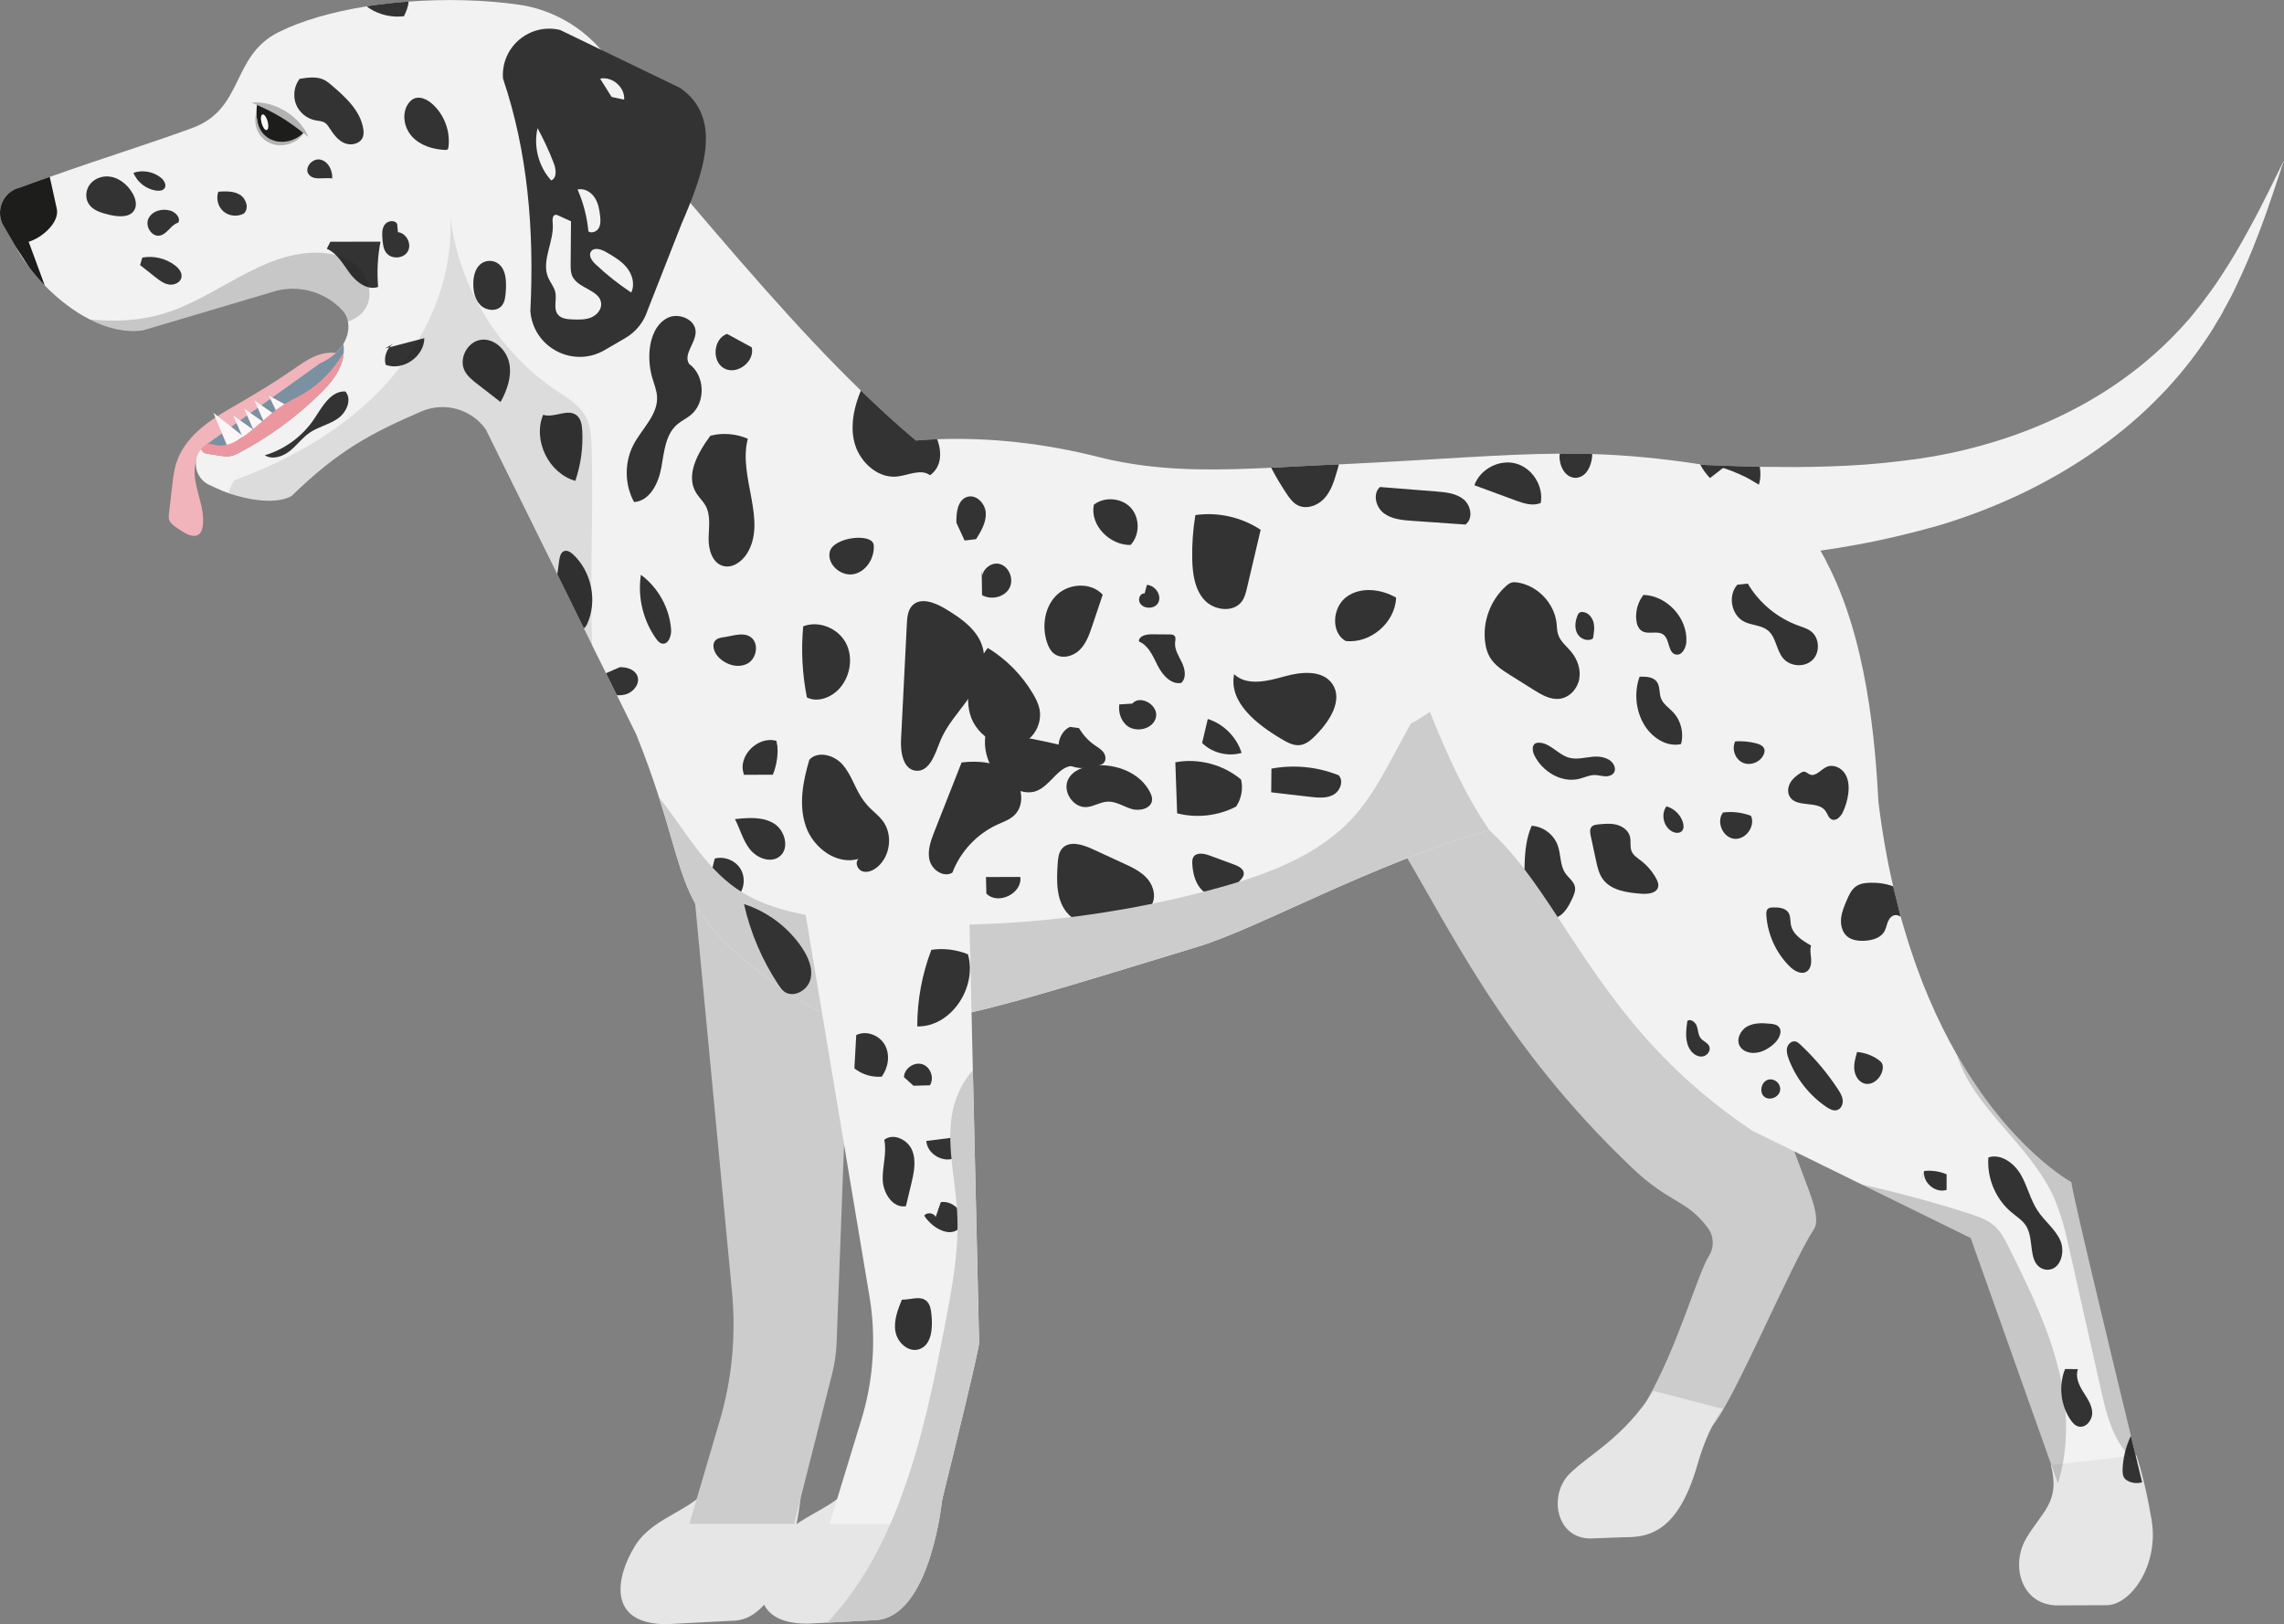 <?xml version="1.0" encoding="UTF-8"?><svg id="_レイヤー_2" xmlns="http://www.w3.org/2000/svg" viewBox="0 0 175.534 124.853"><rect x="0" y="0" width="175.534" height="124.853" fill="#808080" stroke="none"/><defs><style>.cls-1{opacity:.1;}.cls-1,.cls-2,.cls-3{fill:#1d1d1b;}.cls-4{fill:#fefafb;}.cls-5{fill:#ec97a0;}.cls-6{fill:#f2f2f2;}.cls-2{opacity:.2;}.cls-7{fill:#f1b4ba;}.cls-8{fill:#333;}.cls-9{fill:#7b90a0;}.cls-10{fill:#fdf6f7;}.cls-11{fill:#ccc;}.cls-12{fill:#b3b3b3;}.cls-13{fill:#e6e6e6;}</style></defs><g id="_レイヤー_1-2"><path class="cls-7" d="M14.149,40.937c.356.212.838.389,1.156.124.164-.137.231-.358.266-.569.118-.719-.045-1.452-.231-2.156-.186-.704-.399-1.415-.384-2.143.015-.728.304-1.495.918-1.887.237-.151.507-.238.767-.345.718-.294,1.364-.738,2.003-1.178,1.829-1.26,3.657-2.519,5.485-3.778.72-.496,1.478-1.038,1.806-1.848-.605-.127-1.24.009-1.804.262-.564.252-1.07.616-1.578.966-1.337.922-2.722,1.771-4.126,2.585-.981.568-1.978,1.122-2.854,1.842-.876.719-1.635,1.624-1.996,2.698-.199.591-.272,1.217-.344,1.836-.082.705-.164,1.409-.246,2.114-.019.164-.038.334.011.492.07.227.266.388.458.528.224.163.456.317.694.459Z"/><path class="cls-11" d="M131.611,109.591l-5.099-1.837c2.475-4.303,3.916-9.742,4.84-11.235.412-.665.364-1.511-.106-2.138-1.66-2.214-2.889-1.817-5.825-4.616-20.19-19.244-15.811-35.841-37.663-37.695-1.803.284,46.368-9.307,46.368-9.307,2.974,4.862-1.569,14.629-1.256,21.428,2.149,18.032,4.554,22.903,5.821,26.434.333.927,1.264,3.024.725,3.848-1.808,2.767-6.175,13.262-7.805,15.118Z"/><path class="cls-13" d="M124.808,118.17l-2.578.095c-2.658,0-3.244-3.357-1.587-4.988,1.559-1.535,4.12-2.726,6.436-6.358l5.341,1.388s-1.079,1.202-1.965,4.285c-1.533,5.338-3.866,5.578-5.647,5.578Z"/><path class="cls-13" d="M56.257,124.591l-5.027.262c-4.605,0-3.905-3.635-2.417-6.034,1.487-2.399,4.916-2.759,5.8-4.907l6.918,1.183s-.874,9.496-5.274,9.496Z"/><path class="cls-11" d="M61.032,117.142h-8.053l2.348-7.971c.928-3.149,1.246-6.517.931-9.84l-4.415-46.545,14.737-10.464-2.281,60.884c-.03.803-.144,1.598-.338,2.367l-2.928,11.57Z"/><path class="cls-6" d="M140.278,68.076c-5.717-5.923-13.114-6.788-20.521-5.511-1.778.305-3.556.737-5.314,1.248-9.136,2.652-17.682,7.534-22.407,8.968-19.46,5.914-25.069,8.065-31.591,3.478-8.075-5.678-7.427-7.574-9.803-14.981-.452-1.395-1.002-2.986-1.749-4.833l14.784-21.493c.059-.01.108-.029.167-.039.648-.157,1.316-.304,1.974-.432,1.513-.304,3.035-.511,4.577-.619h.01c.54-.049,1.071-.078,1.621-.098,4.096-.147,8.281.314,12.554,1.405.58.147,1.169.275,1.758.373,3.733.688,7.534.599,11.356.412,1.355-.069,2.721-.147,4.076-.206.383-.02.757-.029,1.12-.049,7.544-.354,12.377-.796,16.984-.825.835,0,1.66.01,2.495.029,2.554.079,5.186.314,8.291.786h.01c.098.02.197.029.295.049.472.069.953.147,1.454.236h.01c.324.108.648.216.953.354.157.059.324.128.472.206.226.098.442.206.648.324.029.02.059.039.089.059.196.108.393.226.579.344.246.157.491.314.717.491.157.108.305.226.442.344.167.128.324.255.482.403l.01.01c.138.118.265.236.393.364.255.255.511.511.757.786.01.01.02.02.039.039.206.236.412.491.609.747.196.255.393.511.57.786.098.137.187.275.275.412.147.226.295.452.432.688.138.246.275.491.413.747.904,5.58,1.709,14.695-.029,25Z"/><path class="cls-6" d="M76.241,38.066l-9.253,6.218-18.095,12.161-1.483-3.006-.835-1.689-1.071-2.151v-.01l-.629-1.287-2.043-4.155v-.01l-5.491-11.12c-1.11-1.582-3.183-2.151-4.951-1.395-3.821,1.65-6.376,2.986-9.99,6.513-1.189.648-3.271.314-4.814-.216-.334-.118-.648-.246-.914-.373l-.599-.275c-1.08-.511-1.336-1.896-.599-2.76.079-.088.167-.177.265-.255l8.86-6.336c.874-.393,1.444-.923,1.788-1.483.354-.589.452-1.208.354-1.709-.049-.324-.187-.599-.363-.796l-.029-.039c-1.277-1.405-3.212-1.994-5.049-1.562l-10.324,3.065c-1.336.186-2.741-.157-4.067-.835-1.257-.638-2.456-1.572-3.468-2.613-.442-.452-.845-.923-1.199-1.395-.305-.403-.58-.806-.815-1.208l-.236-.403-.914-1.562c-.688-1.169-.039-2.662,1.277-2.967.796-.295,1.552-.56,2.269-.815,4.42-1.562,7.525-2.505,10.963-3.762,3.998-1.473,2.947-5.53,6.631-7.367,1.807-.904,4.185-1.572,6.768-1.984,1.041-.157,2.122-.285,3.212-.363,2.878-.216,5.845-.137,8.468.236,3.674.53,6.778,3.015,8.143,6.473l2.122,5.324c.256.304.521.609.776.914,5.422,6.395,10.383,12.23,15.255,16.955,1.415,1.375,2.819,2.662,4.234,3.841h.01c.609.511,1.208.992,1.817,1.454,1.326,1.022,2.662,1.945,4.018,2.751Z"/><path class="cls-6" d="M175.534,12.319s-.324.982-.904,2.711c-.285.855-.648,1.896-1.11,3.085-.452,1.188-1.002,2.515-1.689,3.939-.246.54-.55,1.09-.855,1.65.01.01,0,.02-.02.029-.088.187-.187.363-.285.54-.216.354-.442.717-.658,1.091l-.177.275-.196.305-.393.57c-1.051,1.513-2.308,3.026-3.762,4.45-2.888,2.859-6.552,5.324-10.521,7.171-.992.452-2.004.884-3.026,1.267-1.021.383-2.141.756-3.075,1.031-2.112.589-4.126,1.071-6.13,1.434-.963.177-1.916.334-2.839.462-1.002.157-1.965.285-2.908.393-1.67.216-3.232.354-4.695.501-.137.01-.265.029-.403.039-4.97.432-8.605.757-9.853.865-.314.029-.471.039-.471.039l-.187-7.485-.039-1.356s.344.02.982.039c1.454.069,4.43.197,8.36.364.088,0,.187,0,.285.01.236.01.482.02.727.029,1.12.039,2.318.088,3.556.118.442,0,.894.01,1.346.01,1.739.029,3.536-.01,5.393-.098,1.857-.089,3.782-.295,5.658-.56,1.051-.167,1.916-.324,2.859-.54.953-.216,1.896-.471,2.829-.756,3.743-1.149,7.328-2.908,10.295-5.137,1.493-1.11,2.829-2.328,3.988-3.585l.432-.482.196-.216.206-.246c.265-.344.54-.668.796-1.002.481-.658.953-1.267,1.365-1.916.845-1.267,1.552-2.485,2.151-3.595.609-1.1,1.11-2.073,1.513-2.888.806-1.621,1.257-2.554,1.257-2.554Z"/><path class="cls-9" d="M26.418,27.084c-.029.491-.187.972-.413,1.404-.373.707-.914,1.297-1.483,1.847-1.808,1.768-3.871,3.271-6.11,4.45-.236.128-.482.246-.757.285-.246.039-.501,0-.756-.039-.295-.049-.589-.089-.884-.138-.147-.02-.305-.049-.413-.147-.069-.069-.118-.147-.128-.236.079-.088.167-.177.265-.255l.206-.147,8.654-6.189c.874-.393,1.444-.923,1.788-1.483.039.216.049.432.029.649Z"/><polygon class="cls-10" points="18.695 33.54 17.503 34.379 16.401 31.735 18.695 33.54"/><polygon class="cls-10" points="19.528 33.068 18.663 33.633 17.928 31.948 19.528 33.068"/><polygon class="cls-10" points="20.36 32.529 19.496 33.093 18.761 31.409 20.36 32.529"/><polygon class="cls-10" points="21.16 31.901 20.296 32.466 19.561 30.781 21.16 31.901"/><polygon class="cls-10" points="22.178 31.234 21.296 31.735 20.657 30.41 22.178 31.234"/><path class="cls-5" d="M26.418,27.084c-.029.491-.187.972-.413,1.404-.373.707-.914,1.297-1.483,1.847-1.808,1.768-3.871,3.271-6.11,4.45-.236.128-.482.246-.757.285-.246.039-.501,0-.756-.039-.295-.049-.589-.089-.884-.138-.147-.02-.305-.049-.413-.147-.069-.069-.118-.147-.128-.236.079-.088.167-.177.265-.255l.206-.147c.305.02.589.118.894.137.629.039,1.228-.255,1.749-.609,1.13-.756,2.043-1.798,3.202-2.525.491-.305,1.022-.55,1.532-.845,1.277-.766,2.358-1.876,3.094-3.183Z"/><path class="cls-3" d="M23.31,10.227c-1.69,1.756-3.964.724-3.547-2.263l2.443.83,1.104,1.434Z"/><path class="cls-12" d="M19.706,8.525s.004.089.01.246c.006.077-.007.175.016.28.017.103.036.22.057.347.043.122.069.26.132.39.065.13.131.266.231.387.082.133.212.232.33.339l.201.138.223.103c.153.056.311.113.474.124.161.03.323.018.48.016.154-.031.309-.036.447-.088.143-.034.27-.091.385-.149.121-.049.215-.121.308-.174.094-.052.166-.111.223-.163.121-.098.191-.154.191-.154,0,0-.055.071-.152.195-.049.063-.11.137-.196.207-.083.072-.171.168-.294.231-.116.076-.246.152-.397.206-.144.072-.313.102-.485.142-.175.011-.359.04-.545.008-.187-.01-.372-.07-.55-.134l-.257-.126-.232-.165c-.138-.126-.276-.256-.364-.411-.109-.144-.163-.308-.219-.458-.053-.151-.065-.304-.096-.438-.011-.139-.005-.267-.004-.378-.002-.111.027-.202.036-.28.029-.154.045-.242.045-.242Z"/><path class="cls-12" d="M19.346,7.883s.085-.007.231-.01c.147.005.352-.018.602.033.125.021.263.043.407.076.147.027.288.082.438.134.148.056.309.1.454.184.149.077.299.155.45.233.139.097.278.195.415.291.142.088.255.212.373.317.24.208.423.444.573.647.159.195.241.398.312.524.065.132.097.209.097.209,0,0-.071-.049-.187-.137-.121-.084-.263-.227-.462-.366-.098-.071-.202-.148-.307-.235-.103-.089-.233-.156-.348-.247-.235-.178-.506-.335-.766-.508-.273-.151-.538-.319-.804-.445-.133-.06-.255-.146-.378-.194-.123-.052-.238-.109-.346-.162-.212-.112-.417-.175-.546-.242-.133-.062-.207-.102-.207-.102Z"/><path class="cls-4" d="M20.57,9.334c.09.332.058.629-.07.663-.128.035-.305-.206-.395-.537-.09-.332-.058-.628.07-.663.128-.035.305.206.395.537Z"/><path class="cls-3" d="M2.203,18.586l1.238,3.359c-.442-.452-.845-.923-1.199-1.395l-1.051-1.611-.914-1.562c-.688-1.169-.039-2.662,1.277-2.967.796-.295,1.552-.56,2.269-.815l.54,2.446c.236,1.051-1.14,2.249-2.161,2.544Z"/><path class="cls-8" d="M27.889,10.532c.073-.198.063-.417.03-.625-.224-1.419-1.393-2.471-2.488-3.4-.135-.114-.27-.228-.422-.316-.585-.339-1.315-.24-1.982-.131-.417.541-.527,1.303-.283,1.941.245.638.837,1.129,1.509,1.252.239.044.495.048.702.176.174.108.287.289.398.462.295.458.646.919,1.151,1.122.506.203,1.196.032,1.384-.479Z"/><path class="cls-8" d="M25.532,13.716c.035-.62-.306-1.314-.913-1.447-.606-.133-1.262.625-.897,1.127.375.515,1.18.224,1.81.319Z"/><path class="cls-8" d="M31.795,7.59c-.156.075-.285.199-.389.338-.562.75-.368,1.888.268,2.576.636.688,1.605.983,2.541,1.023.056.002.116.003.163-.028.062-.042.079-.124.088-.198.156-1.227-.334-2.517-1.266-3.331-.388-.338-.941-.603-1.405-.381Z"/><path class="cls-8" d="M10.189,14.862c-.406-.712-1.137-1.287-1.956-1.301-.518-.008-1.045.224-1.347.644-.303.42-.349,1.023-.072,1.461.329.519.986.702,1.584.844.694.165,1.606.241,1.942-.389.208-.39.069-.876-.15-1.26Z"/><path class="cls-8" d="M12.043,14.655c.215.025.465.003.595-.17.19-.253-.017-.615-.261-.816-.579-.477-1.411-.628-2.12-.384.291.732,1.004,1.278,1.786,1.37Z"/><path class="cls-8" d="M12.298,18.106c.567-.12.84-.838,1.4-.989.208-.364-.191-.795-.591-.921-.624-.197-1.413.011-1.695.601-.282.59.246,1.445.886,1.309Z"/><path class="cls-8" d="M18.749,16.408c.412-.39.173-1.142-.311-1.438-.484-.296-1.091-.27-1.657-.234-.193.525-.026,1.161.4,1.523.426.362,1.081.424,1.568.149Z"/><path class="cls-8" d="M11.924,21.292c.322.255.663.519,1.069.582.406.062.887-.162.955-.567.06-.357-.209-.685-.497-.905-.704-.539-1.641-.763-2.513-.602-.057.192-.115.383-.172.575.386.306.771.612,1.157.918Z"/><path class="cls-8" d="M31.398.119c-.01.373-.187.786-.354,1.13-.904.108-1.847-.098-2.613-.58-.089-.049-.167-.118-.246-.187,1.041-.157,2.122-.285,3.212-.363Z"/><path class="cls-8" d="M37.007,26.115c-1.062.108-1.785,1.445-1.294,2.393.219.423.606.728.982,1.02.592.459,1.184.918,1.775,1.376.498-.903.868-1.942.675-2.955-.193-1.013-1.112-1.938-2.138-1.834Z"/><path class="cls-8" d="M38.867,22.461c.067-.833.042-1.851-.684-2.265-.357-.204-.829-.186-1.17.045-.474.321-.627.951-.637,1.523-.011.61.118,1.262.55,1.692.432.43,1.231.518,1.628.055.242-.282.283-.68.312-1.05Z"/><path class="cls-8" d="M30.218,26.42c-.501.353-.744,1.035-.578,1.625,1.322.498,2.968-.639,2.97-2.051-1.004.263-2.008.526-3.012.789l.621-.363Z"/><path class="cls-8" d="M24.144,32.202c.623-.933,1.28-2.175,2.4-2.108.531.616.086,1.617-.582,2.081-.669.464-1.507.632-2.176,1.095-.568.393-.98.976-1.522,1.405-.541.429-1.33.689-1.916.324,1.538-.455,2.906-1.463,3.797-2.797Z"/><path class="cls-8" d="M48.699,34.161c-.721,1.36-.709,3.082.032,4.432,1.207-.077,1.873-1.439,2.091-2.629.217-1.19.304-2.541,1.217-3.334.317-.275.708-.453,1.035-.716,1.181-.952,1.123-3.048-.108-3.934-.48-.721.485-1.584.497-2.45.014-.965-1.287-1.522-2.153-1.096s-1.278,1.445-1.377,2.405c-.076.741-.008,1.497.199,2.213.138.479.34.949.366,1.447.074,1.382-1.15,2.439-1.799,3.661Z"/><path class="cls-8" d="M55.874,25.665c-1.058.371-1.199,2.12-.216,2.656.984.536,2.377-.531,2.115-1.621l-1.9-1.036Z"/><path class="cls-8" d="M41.74,31.886c-.806,1.967.429,4.502,2.476,5.078.423-1.243.604-2.569.531-3.88-.024-.422-.097-.888-.425-1.154-.688-.557-1.74.231-2.582-.044Z"/><path class="cls-8" d="M54.223,38.867c.417.748.249,1.667.236,2.523-.013.857.281,1.879,1.105,2.114.702.2,1.428-.305,1.823-.919,1.626-2.536-.687-5.945.086-8.857-.898-.389-1.924-.474-2.874-.238-.955,1.295-1.94,3.026-1.099,4.398.213.346.525.624.723.979Z"/><path class="cls-8" d="M50.871,49.47c.491.113.742-.582.705-1.085-.122-1.645-.992-3.22-2.32-4.199-.265,1.707.165,3.512,1.172,4.916.114.16.251.324.443.369Z"/><path class="cls-8" d="M45.111,47.997c-.059.128-.138.226-.236.305l-2.043-4.155v-.01c.049-.354.098-.707.147-1.061.039-.285.118-.629.393-.717.236-.079.482.088.668.255,1.434,1.326,1.896,3.615,1.071,5.383Z"/><path class="cls-8" d="M48.137,53.361c-.236.078-.482.098-.727.078l-.835-1.689,1.061-.462c.531-.02,1.149.177,1.346.668.226.57-.265,1.218-.845,1.405Z"/><path class="cls-8" d="M72.223,35.315c-.078.482-.314.904-.746,1.218-.698-.521-1.66,0-2.525.098-1.356.147-2.593-.874-3.134-2.151-.098-.246-.167-.491-.216-.746-.226-1.257.069-2.525.56-3.713,1.415,1.375,2.819,2.662,4.234,3.841h.01c.54-.049,1.071-.078,1.621-.098.196.521.275,1.061.196,1.552Z"/><path class="cls-8" d="M74.135,41.55c.294-.035.589-.07.883-.105.384-.617.781-1.285.744-2.011-.037-.726-.732-1.456-1.426-1.239-.742.232-.856,1.219-.831,1.997l.629,1.358Z"/><path class="cls-8" d="M63.768,42.426c-.212.965.859,1.897,1.83,1.711s1.623-1.235,1.554-2.221c-.07-.986-3.132-.638-3.384.51Z"/><path class="cls-8" d="M55.714,48.97c-.239.037-.498.056-.682.213-.377.32-.17.952.169,1.313.57.608,1.536.911,2.263.504.727-.407.889-1.63.176-2.061-.564-.34-1.276-.07-1.927.031Z"/><path class="cls-8" d="M78.775,57.02c.845-.502,1.313-1.568,1.111-2.53-.086-.408-.278-.786-.489-1.145-.849-1.442-2.058-2.67-3.486-3.541-1.08,1.467-1.847,3.343-1.36,5.099s2.659,3.048,4.225,2.117Z"/><path class="cls-8" d="M78.146,60.718c.454.175.964.261,1.427.114,1.196-.379,1.849-2.174,3.079-1.927.002-.447.003-.893.005-1.339-2.254-.604-4.554-1.039-6.872-1.302-.414,1.785.651,3.795,2.361,4.454Z"/><path class="cls-8" d="M80.453,49.342c.108.339.267.677.546.898.565.446,1.442.239,1.959-.261.517-.5.764-1.21.993-1.892.265-.79.53-1.58.795-2.37-.872-.969-2.561-.893-3.509.001-.948.895-1.179,2.382-.784,3.624Z"/><path class="cls-8" d="M75.445,43.842c.01.635.02,1.27.03,1.906.695.392,1.698.175,2.091-.519s-.02-1.734-.802-1.889c-.782-.155-1.575.771-1.232,1.491l-.086-.989Z"/><path class="cls-8" d="M56.675,68.946c.532-.555.639-1.473.247-2.135-.391-.662-1.246-1.011-1.99-.812-.2.745-.397,1.553-.113,2.27.284.718,1.276,1.187,1.856.677Z"/><path class="cls-5" d="M70.539,107.106c-.914.447-.581,2.12.429,2.236s1.753-1.318,1.12-2.114l-1.549-.123Z"/><path class="cls-8" d="M81.286,66.402c-.093,1.365-.123,2.91.834,3.887.798.815,2.081.969,3.193.719,1.112-.25,2.112-.84,3.132-1.349.438-.61.245-1.503-.239-2.078s-1.189-.906-1.871-1.219c-.807-.371-1.615-.742-2.422-1.114-.745-.342-1.745-.638-2.284-.021-.274.313-.315.76-.343,1.175Z"/><path class="cls-8" d="M75.773,67.417c.012.426.023.851.035,1.276.894.906,2.775-.017,2.606-1.278-.88,0-1.761.002-2.641.003v.982-.983Z"/><path class="cls-8" d="M91.629,43.018c.027,1.103.188,2.285.931,3.101.743.816,2.243,1,2.887.103.218-.304.308-.678.393-1.042.348-1.484.697-2.969,1.046-4.453-1.46-.971-3.282-1.382-5.017-1.132-.187,1.13-.268,2.277-.24,3.422Z"/><path class="cls-8" d="M86.89,41.893c.716-.762.726-2.081.022-2.854-.704-.773-2.019-.885-2.844-.243-.324,1.57,1.219,3.128,2.822,3.097Z"/><path class="cls-8" d="M87.854,46.06c.212.19.417-.365.141-.436-.276-.071-.5.28-.447.56.119.632,1.169.72,1.465.149.296-.571-.227-1.34-.87-1.371l-.289,1.099Z"/><path class="cls-8" d="M101.169,56.473c1.034-1.059,2.061-2.669,1.23-3.893-.755-1.111-2.423-.942-3.715-.575-1.292.366-2.858.745-3.837-.176-.431,2.166,1.755,3.87,3.659,4.991.429.253.899.514,1.394.457.508-.058.912-.438,1.269-.804Z"/><path class="cls-8" d="M86.02,54.15c-.072.564.098,1.17.509,1.563.694.664,2.092.369,2.309-.567.217-.936-1.192-1.78-1.824-1.057l-.994.061Z"/><path class="cls-8" d="M94.999,62.003c.408-.599.55-1.373.382-2.078-1.377-1.158-3.284-1.659-5.052-1.327.046,1.308.093,2.616.139,3.924,1.506.386,3.151.198,4.531-.519Z"/><path class="cls-8" d="M92.386,57.113c.78.767,1.985,1.07,3.035.763-.379-1.218-1.381-2.224-2.598-2.607l-.437,1.844Z"/><path class="cls-8" d="M100.698,61.255c.597.069,1.238.131,1.767-.154.529-.285.827-1.066.416-1.505-1.627-.654-3.443-.834-5.166-.51-.007.607-.013,1.214-.019,1.821,1.001.116,2.001.232,3.002.348Z"/><path class="cls-8" d="M107.296,45.939c-1.165-.666-2.72-.851-3.805-.061-1.084.79-1.24,2.718-.081,3.394,1.905.229,3.822-1.415,3.886-3.333Z"/><path class="cls-8" d="M135.219,37.103c-.01.049-.029.108-.049.157-.206.609-.727,1.13-1.355,1.14-.58,0-1.061-.393-1.493-.776-.305-.265-.629-.56-.904-.874-.295-.314-.55-.658-.737-1.021-.01-.01-.01-.029-.01-.039.098.02.197.029.295.049.236.01.482.02.727.029,1.12.039,2.318.088,3.556.118.059.413.069.815-.029,1.218Z"/><path class="cls-8" d="M112.619,40.323c.612-.425.447-1.451-.127-1.928s-1.369-.555-2.112-.614c-1.441-.114-2.883-.229-4.324-.343-.574.515-.326,1.536.285,2.006.612.47,1.431.541,2.2.595,1.359.095,2.718.189,4.077.284Z"/><path class="cls-8" d="M118.411,38.663c.236-1.294-.65-2.694-1.921-3.034-1.271-.339-2.738.433-3.178,1.672,1.05.388,2.1.775,3.149,1.163.629.232,1.334.464,1.949.199Z"/><path class="cls-8" d="M122.371,34.903c0,.157-.02.314-.049.462-.118.609-.432,1.169-.943,1.316-.108.039-.226.059-.344.049-.766-.039-1.208-.933-1.179-1.69,0-.059.01-.108.02-.167.835,0,1.66.01,2.495.029Z"/><path class="cls-8" d="M102.891,35.699c-.029.167-.078.334-.128.491-.216.756-.452,1.542-.982,2.122-.54.589-1.454.894-2.132.481-.305-.177-.521-.481-.727-.776-.442-.658-.855-1.346-1.228-2.063,1.355-.069,2.721-.147,4.076-.206.383-.02.757-.029,1.12-.049Z"/><path class="cls-8" d="M113.77,60.436c-.18-.16-.284-.411-.504-.511-.367-.169-.791.248-.77.651.022.403.33.732.654.972.302.224.667.414,1.039.356.372-.057.698-.465.547-.809-.16-.364-.67-.395-.967-.659Z"/><path class="cls-8" d="M84.141,58.837c-.8.062-1.673.351-2.042,1.063-.477.922.375,2.216,1.411,2.141.555-.04,1.055-.391,1.611-.418.657-.031,1.241.388,1.872.571.631.183,1.522-.062,1.55-.719.008-.184-.058-.363-.138-.53-.729-1.52-2.584-2.24-4.265-2.109Z"/><path class="cls-8" d="M84.815,58.658c.215-.206.171-.576-.003-.817-.174-.241-.443-.391-.687-.562-.487-.341-.898-.789-1.196-1.303-.234-.034-.468-.067-.702-.1-.977.464-1.189,2.003-.374,2.714.693.604,1.749.523,2.624.241.121-.039.246-.084.338-.172Z"/><path class="cls-8" d="M91.706,65.905c-.079.144-.081.317-.075.481.036,1.025.47,2.236,1.477,2.428.852.163,1.623-.501,2.207-1.143.129-.142.265-.302.276-.495.021-.366-.389-.587-.733-.713-.633-.233-1.266-.467-1.899-.7-.432-.159-1.031-.262-1.253.141Z"/><path class="cls-8" d="M90.27,48.883c-.089-.103-.243-.112-.38-.113-.471-.003-.942-.007-1.413-.01-.413-.003-.976.142-.944.554.743.302,1.078,1.14,1.441,1.855s1.014,1.467,1.804,1.33c.419-.373.303-1.057.06-1.562-.243-.505-.589-1.013-.526-1.57.019-.166.068-.357-.042-.484Z"/><path class="cls-8" d="M29.241,18.578c-1.284.001-2.567.003-3.851.005-.092.18-.183.36-.275.54.799.34,1.241,1.176,1.76,1.873.519.696,1.366,1.346,2.186,1.061-.098-1.16-.038-2.334.18-3.478Z"/><path class="cls-8" d="M29.661,19.402c.378.544,1.334.509,1.672-.061.338-.57-.091-1.425-.75-1.495-.02-.21-.04-.42-.06-.63-.185-.343-.753-.251-.971.072s-.19.747-.155,1.135c.032.34.069.698.264.979Z"/><path class="cls-8" d="M130.43,45.597c.078.177.015.39.08.573.063.175.247.295.433.293.492-.006.653-.657.657-1.149.003-.292,0-.594-.113-.863-.15-.354-.47-.601-.707-.904-.237-.303-1.095-1.255-1.566-1.353-.212.52-.413,1.062-.395,1.623.018.561.308,1.149.83,1.357.284.113.658.143.782.424Z"/><path class="cls-6" d="M165.347,116.907h-6.169l-1.021-2.878-6.699-18.861-8.379-4.116-8.399-4.126c-7.917-5.295-11.63-11.375-14.97-16.434-.855-1.306-1.68-2.534-2.544-3.664v-.01c-.864-1.11-1.738-2.112-2.721-3.006-2.643-2.397-5.973-3.91-11.159-3.998-1.139.177,9.931-8.723,18.752-15.688,4.096-3.242,7.702-6.061,9.381-7.377.638-.491,1.002-.776,1.002-.776h.01c.324.108.648.216.953.354.157.059.324.128.472.206.226.098.442.206.648.324.029.02.059.039.089.059.196.108.393.226.579.344.246.157.491.314.717.491.157.108.305.226.442.344.167.128.334.265.491.412.138.118.265.236.393.364.344.334.678.688.983,1.061.638.737,1.198,1.542,1.699,2.397.138.246.275.491.413.747,3.202,6.002,3.811,14.047,4.057,18.576.285,2.328.668,4.489,1.13,6.483.187.806.383,1.582.58,2.328v.01c.098.354.196.697.305,1.041,1.13,3.841,2.534,6.975,3.998,9.538l.01.01c4.175,7.328,8.802,9.813,8.802,9.813-.02.462,2.74,11.955,4.577,19.509.177.737.344,1.424.501,2.072v.01c.128.531.255,1.031.363,1.483.442,1.817.717,2.957.717,2.957Z"/><path class="cls-13" d="M161.892,123.395l-3.751.015c-2.787,0-3.647-3.062-2.423-5.145,1.223-2.083,2.646-2.798,1.899-5.639l6.569-.762s.669,1.883,1.181,5.045c.552,3.409-1.608,6.485-3.475,6.485Z"/><path class="cls-8" d="M133.524,44.948c-.758.827-.467,2.36.542,2.851.577.281,1.297.254,1.796.657.64.517.647,1.511,1.174,2.142.541.648,1.645.728,2.254.143.609-.585.555-1.719-.122-2.223-.276-.205-.615-.302-.938-.419-1.624-.583-3.033-1.749-3.907-3.237-.266.028-.532.056-.797.084Z"/><path class="cls-8" d="M128.786,50.311c.476.107.792-.497.818-.985.099-1.81-1.487-3.539-3.299-3.596-.417.533-.619,1.23-.553,1.904.033.339.155.703.447.878.489.293,1.204-.071,1.651.282.486.383.331,1.381.935,1.517Z"/><path class="cls-8" d="M115.738,45.058c-1.196,1.069-1.814,2.75-1.596,4.339.053.386.154.77.348,1.107.356.62.986,1.025,1.593,1.405l1.775,1.114c.617.387,1.302.79,2.024.692.746-.101,1.346-.764,1.486-1.504.14-.739-.131-1.518-.609-2.1-.354-.431-.831-.792-1.007-1.321-.095-.285-.091-.591-.125-.889-.173-1.544-1.469-2.891-3.005-3.126-.14-.021-.285-.034-.422,0-.177.044-.326.161-.461.282Z"/><path class="cls-8" d="M121.593,47.044c-.059,0-.12.007-.172.033-.1.051-.154.16-.194.264-.172.44-.23.957-.002,1.37.228.413.814.638,1.2.368.073-.414.146-.843.039-1.25-.108-.406-.45-.783-.871-.786Z"/><path class="cls-8" d="M129.191,57.201c.237-.844.002-1.805-.598-2.444-.329-.351-.77-.628-.94-1.078-.156-.412-.059-.916-.321-1.271-.285-.386-.845-.404-1.325-.387-.416,1.16-.309,2.496.285,3.575.571,1.038,1.742,1.862,2.899,1.604Z"/><path class="cls-8" d="M120.838,69.068c-.256.56-.609,1.179-1.13,1.425-.855-1.306-1.68-2.534-2.544-3.664v-.01c0-.137.01-.275.01-.412.029-1.002.138-2.014.54-2.927.874.049,1.689.658,1.994,1.483.265.707.167,1.552.599,2.171.246.354.658.629.737,1.051.049.305-.078.599-.206.884Z"/><path class="cls-8" d="M127.436,68.167c.047-.219-.047-.442-.154-.638-.287-.529-.686-.996-1.163-1.363-.276-.212-.592-.409-.725-.73-.148-.355-.03-.767-.129-1.139-.121-.456-.555-.776-1.011-.895-.457-.12-.938-.075-1.408-.03-.191.018-.4.046-.527.189-.158.179-.118.453-.068.686.135.631.271,1.262.406,1.893.106.496.219,1.007.513,1.421.636.898,1.88,1.06,2.978,1.143.509.038,1.182-.037,1.288-.537Z"/><path class="cls-8" d="M129.343,63.236c-.172-.596-.672-1.087-1.271-1.25-.447.604-.222,1.587.443,1.935.237.125.564.158.747-.037.156-.167.144-.429.081-.648Z"/><path class="cls-8" d="M118.023,57.134c-.317.15-.254.622-.097.937.624,1.257,2.093,2.14,3.454,1.797.39-.098.765-.29,1.167-.291.278-.001.549.089.827.098.277.01.593-.093.701-.348.067-.157.04-.341-.032-.496-.262-.565-1.002-.717-1.623-.661s-1.256.242-1.855.07c-.832-.24-1.426-1.133-2.292-1.149-.086-.001-.174.007-.251.043Z"/><path class="cls-8" d="M135.861,69.873c-.118.114-.122.299-.112.463.09,1.473.738,2.905,1.784,3.945.356.354.91.675,1.326.397.292-.195.357-.598.334-.949-.024-.351-.107-.71-.008-1.047-.666-.374-1.4-.837-1.547-1.586-.061-.311-.014-.656-.18-.926-.23-.375-.747-.426-1.187-.414-.145.004-.305.016-.41.117Z"/><path class="cls-8" d="M139.095,59.537c-.164-.066-.298-.229-.475-.219-.084.005-.16.049-.231.094-.317.2-.621.443-.805.77-.184.327-.227.753-.028,1.072.54.868,2.158.255,2.745,1.092.154.22.221.528.465.641.355.165.714-.225.878-.581.194-.422.327-.872.393-1.333.078-.543.055-1.13-.238-1.595s-.914-.752-1.414-.527c-.449.202-.832.771-1.289.586Z"/><path class="cls-8" d="M135.56,57.967c.043-.109.069-.229.045-.344-.058-.281-.374-.418-.653-.488-.519-.129-1.057-.178-1.591-.146-.293.581-.009,1.379.585,1.643.595.264,1.378-.059,1.613-.666Z"/><path class="cls-8" d="M132.421,62.458c-.54.702-.031,1.915.849,2.02.879.105,1.66-.954,1.301-1.763-.68-.262-1.426-.352-2.149-.257Z"/><path class="cls-8" d="M146.074,70.473v-.01c-.128-.069-.255-.128-.403-.118-.275.01-.472.255-.58.511-.098.246-.138.521-.275.756-.275.472-.855.648-1.395.697-.531.049-1.11-.01-1.503-.363-.354-.334-.471-.865-.422-1.356.049-.481.246-.943.432-1.385.177-.413.373-.845.747-1.09.294-.197.668-.246,1.021-.255.599-.02,1.238.059,1.798.275l.58,2.338Z"/><path class="cls-8" d="M131.357,80.417c-.125-.27-.46-.371-.647-.603-.204-.254-.195-.614-.298-.923s-.467-.601-.731-.411c-.116.776-.209,1.644.255,2.277.213.291.568.51.925.454.357-.056.647-.466.496-.794Z"/><path class="cls-8" d="M138.005,80.061c-.29-.074-.583.179-.656.469-.073.29.016.595.12.875.554,1.489,1.582,2.797,2.897,3.689.25.169.554.33.84.234.295-.099.444-.449.413-.759-.031-.31-.2-.586-.371-.846-.823-1.253-1.797-2.407-2.893-3.43-.103-.097-.213-.195-.351-.231Z"/><path class="cls-8" d="M143.257,83.283c.638.207,1.311-.396,1.426-1.056.029-.165.032-.343-.048-.489-.059-.108-.157-.189-.257-.261-.482-.348-1.06-.56-1.653-.605-.129.44-.26.893-.214,1.349.046.456.311.921.746,1.063Z"/><path class="cls-8" d="M133.729,80.448c.166.264.468.42.776.472.688.114,1.376-.247,1.881-.727.36-.342.648-.955.285-1.293-.158-.147-.389-.18-.603-.202-.608-.062-1.256-.086-1.791.209-.534.295-.873,1.024-.548,1.541Z"/><path class="cls-8" d="M136.722,83.363c-.141-.256-.441-.415-.732-.386-.598.059-.858.988-.376,1.349.431.323,1.167-.018,1.2-.556.008-.14-.024-.283-.091-.406Z"/><path class="cls-8" d="M157.437,97.605c.951-.072,1.293-1.395.899-2.263-.394-.868-1.204-1.471-1.731-2.265-.565-.851-.783-1.888-1.293-2.772-.511-.884-1.524-1.645-2.496-1.334-.127,1.578.553,3.201,1.767,4.217.409.343.887.634,1.156,1.095.607,1.035.113,2.762,1.214,3.24.151.066.319.094.484.082Z"/><path class="cls-8" d="M147.877,90.01c-.135.892.871,1.741,1.727,1.458v-1.198c-.536-.226-1.129-.315-1.708-.257-.105.32-.21.639-.315.959l.296-.963Z"/><path class="cls-8" d="M159.716,109.652c.574.173,1.109-.492,1.078-1.091-.031-.598-.411-1.112-.726-1.622-.314-.511-.582-1.134-.369-1.694-.331-.001-.662-.003-.993-.004-.501,1.259-.342,2.76.411,3.886.151.225.339.447.599.525Z"/><path class="cls-8" d="M164.63,113.95c-.334.088-.688.078-1.012-.069-.147-.069-.285-.157-.373-.285-.108-.177-.118-.393-.118-.609.029-.894.246-1.788.638-2.603.324,1.346.619,2.564.865,3.566Z"/><path class="cls-8" d="M57.109,59.559c.762,0,1.524-.002,2.286-.003.333-.815.444-1.718.318-2.589-1.429-.467-3.081,1.17-2.534,2.569l-.07.022Z"/><path class="cls-8" d="M56.486,62.967c.393.765.607,1.631,1.138,2.308.531.677,1.56,1.095,2.257.59.828-.6.469-2.03-.404-2.564-.872-.534-1.974-.443-2.992-.335Z"/><path class="cls-11" d="M109.894,54.726c-.344.217-.688.433-1.027.658-.145.096-.289.167-.432.22-.45.83-.899,1.66-1.349,2.491-.884,1.631-1.778,3.271-3.006,4.646-2.662,2.986-6.601,4.45-10.452,5.511-9.391,2.593-19.273,3.428-28.969,2.436-2.819-.285-5.727-.766-8.055-2.377-2.525-1.749-4.047-4.617-5.963-7.033,2.377,7.407,1.729,9.303,9.803,14.981,6.523,4.587,12.132,2.436,31.591-3.478,4.725-1.434,13.271-6.316,22.407-8.968.005-.001.01-.003.015-.004-1.917-2.816-3.295-5.915-4.564-9.082Z"/><path class="cls-13" d="M72.439,115.05s-.01.078-.029.226v.01c-.167,1.464-1.267,9.263-5.295,9.263l-3.536.187-1.542.078c-4.646,0-3.939-3.635-2.436-6.041,1.12-1.778,3.31-2.436,4.735-3.536.491-.383.894-.816,1.12-1.366l3.988.678,2.996.501Z"/><path class="cls-6" d="M75.249,103.203c-.02.619-1.935,8.419-2.839,12.073v.01c-.285,1.13-.462,1.857-.462,1.857h-8.193l.58-1.906,1.925-6.307c.884-2.976,1.081-6.188.56-9.283l-7.839-46.866,14.872-10.462.914,39.951.481,20.933Z"/><path class="cls-8" d="M64.501,52.939c.858-.94,1.1-2.426.49-3.543-.61-1.116-2.078-1.715-3.262-1.249-.169,1.823-.073,3.671.284,5.467.826.411,1.866.007,2.488-.675Z"/><path class="cls-8" d="M72.235,57.031c.495-1.268,1.46-2.282,2.24-3.397s1.402-2.491,1.062-3.808c-.361-1.398-1.677-2.306-2.917-3.047-.776-.463-1.857-.883-2.495-.242-.358.359-.404.915-.43,1.422-.149,2.968-.298,5.935-.447,8.903-.049.972.159,2.27,1.125,2.383,1.041.122,1.481-1.238,1.862-2.214Z"/><path class="cls-8" d="M73.903,58.612c-.693,1.76-1.387,3.521-2.08,5.281-.283.719-.571,1.497-.379,2.245.191.748,1.097,1.349,1.753.941.614-1.616,1.883-2.972,3.455-3.692.443-.203.919-.364,1.278-.693.94-.858.609-2.542-.384-3.337-.993-.796-2.378-.89-3.642-.746Z"/><path class="cls-8" d="M67.831,63.085c-.28-.365-.651-.648-.976-.974-.26-.262-.491-.552-.688-.865-.511-.813-.79-1.776-1.431-2.492-.641-.716-1.879-1.06-2.532-.356-.499,1.672-.842,3.492-.266,5.139.576,1.647,2.363,2.978,4.038,2.489-.295.272-.079.825.301.954.38.129.801-.051,1.114-.301,1.046-.834,1.253-2.534.439-3.595Z"/><path class="cls-8" d="M67.763,82.764c.51-.693.66-1.677.246-2.431-.414-.754-1.439-1.154-2.204-.761-.047.851-.094,1.703-.141,2.555.585.467,1.352.7,2.098.637Z"/><path class="cls-8" d="M70.206,83.462c.42-.011.84-.022,1.259-.033.361-.558.049-1.423-.585-1.622-.634-.199-1.384.331-1.408.995l.733.66Z"/><path class="cls-8" d="M67.959,87.623c.213,1.003-.149,2.037-.12,3.062.029,1.025.773,2.212,1.783,2.037.134-.558.269-1.116.403-1.674.208-.863.411-1.794.077-2.617-.334-.822-1.455-1.369-2.143-.808Z"/><path class="cls-8" d="M71.192,87.708c.066,1.025,1.355,1.751,2.265,1.274.001-.521.003-1.042.004-1.563l-2.269.289Z"/><path class="cls-8" d="M71.914,93.548c-.151-.321-.664-.383-.887-.106.601.963,2.042,1.782,2.757.901.663-.817-.445-2.115-1.481-1.931l-.39,1.136Z"/><path class="cls-8" d="M70.623,103.724c.989-.308,1.072-1.658.961-2.688-.04-.372-.099-.781-.381-1.028-.49-.428-1.241-.085-1.891-.101-.319.788-.644,1.629-.492,2.465.152.836.992,1.605,1.803,1.352Z"/><path class="cls-8" d="M70.495,78.903c2.624.047,4.62-3.022,3.895-5.545-.884-.361-1.865-.482-2.81-.345-.718,1.875-1.088,3.882-1.085,5.89Z"/><path class="cls-8" d="M61.643,72.866c-1.055-1.579-2.655-2.786-4.463-3.367.495,2.21,1.4,4.328,2.654,6.214.126.189.258.379.441.515.696.517,1.779-.086,2.004-.923s-.154-1.717-.636-2.438Z"/><path class="cls-1" d="M45.504,49.588l-.629-1.287-2.043-4.155v-.01l-5.491-11.12c-1.11-1.582-3.183-2.151-4.951-1.395-3.821,1.65-6.376,2.986-9.99,6.513-1.189.648-3.271.314-4.814-.216.059-.364.206-.707.452-1.012,4.479-1.64,8.743-4.106,11.886-7.682,3.143-3.576,5.088-8.36,4.636-13.104.472,5.531,3.566,10.786,8.183,13.89.865.57,1.817,1.13,2.298,2.053.354.678.393,1.474.422,2.249.157,5.079-.137,10.206.039,15.275Z"/><path class="cls-2" d="M27.96,23.891c-.314.403-.747.658-1.218.835-.049-.324-.187-.599-.363-.796l-.029-.039c-1.277-1.405-3.212-1.994-5.049-1.562l-10.324,3.065c-1.336.186-2.741-.157-4.067-.835,1.906.187,3.802.108,5.639-.442,4.077-1.228,7.495-4.696,11.748-4.696,1.208,0,2.466.324,3.31,1.189.835.865,1.1,2.338.354,3.281Z"/><path class="cls-2" d="M158.156,114.029l-6.699-18.861-8.379-4.116c2.78.619,5.54,1.365,8.261,2.24.688.226,1.395.462,1.935.943.521.461.835,1.1,1.149,1.719,1.601,3.242,3.222,6.533,3.959,10.069.56,2.632.58,5.462-.226,8.006Z"/><path class="cls-2" d="M164.267,112.457c-.55-.403-1.022-.933-1.375-1.513-.786-1.287-1.13-2.78-1.454-4.244-.776-3.467-1.562-6.925-2.338-10.393-.334-1.513-.688-3.045-1.346-4.46-1.866-3.949-6.149-6.749-7.368-10.786,4.175,7.328,8.802,9.813,8.802,9.813-.02.462,2.74,11.955,4.577,19.509.177.737.344,1.424.501,2.072Z"/><path class="cls-11" d="M75.249,103.203c-.02.619-1.935,8.419-2.839,12.073v.01c-.167,1.464-1.267,9.263-5.295,9.263l-3.536.187c2.073-2.21,3.634-4.794,4.853-7.593.373-.845.707-1.709,1.012-2.593,1.464-4.047,2.357-8.419,3.163-12.623.56-2.898,1.12-5.835.953-8.782-.138-2.397-.747-4.794-.442-7.171.167-1.346.756-2.711,1.65-3.703l.481,20.933Z"/><path class="cls-8" d="M48.06,25.985l-1.593.928c-2.428,1.414-5.498-.202-5.707-3.004.312-6.275-.214-12.288-2.103-17.873-.18-2.411,2.04-4.298,4.391-3.732l9.22,4.456c3.405,2.354,1.737,6.664.104,10.467l-2.603,6.628c-.286.897-.895,1.656-1.71,2.13Z"/><path class="cls-6" d="M42.134,21.35c.165.383.46.713.546,1.121.121.571-.17,1.25.194,1.706.259.324.727.364,1.141.379.473.017.962.031,1.401-.145.439-.176.817-.597.787-1.07-.067-1.051-1.76-1.142-2.211-2.094-.138-.29-.138-.624-.135-.946.009-1.097.018-2.194.027-3.291-.328-.149-.656-.298-.985-.447-.061-.028-.126-.057-.194-.052-.241.016-.257.36-.231.6.153,1.431-.911,2.917-.341,4.238Z"/><path class="cls-6" d="M46.122,16.592c-.057-.502-.153-1.017-.439-1.433-.285-.416-.804-.709-1.295-.592.447,1.018.729,2.107.831,3.214.257.188.648.02.803-.257.154-.278.135-.617.099-.932Z"/><path class="cls-6" d="M45.413,19.345c-.2.319.087.715.361.973.848.799,1.765,1.525,2.736,2.169.302-.608.096-1.369-.327-1.901-.423-.531-1.027-.88-1.616-1.218-.371-.212-.926-.386-1.153-.024Z"/><path class="cls-6" d="M42.56,12.547c-.355-.925-.772-1.826-1.246-2.695-.327,1.402.077,2.953,1.045,4.017.461-.186.38-.858.201-1.322Z"/><path class="cls-6" d="M47.968,7.662c.078-.946-.918-1.817-1.845-1.614.294.468.588.936.881,1.404.321.07.643.14.964.209Z"/></g></svg>